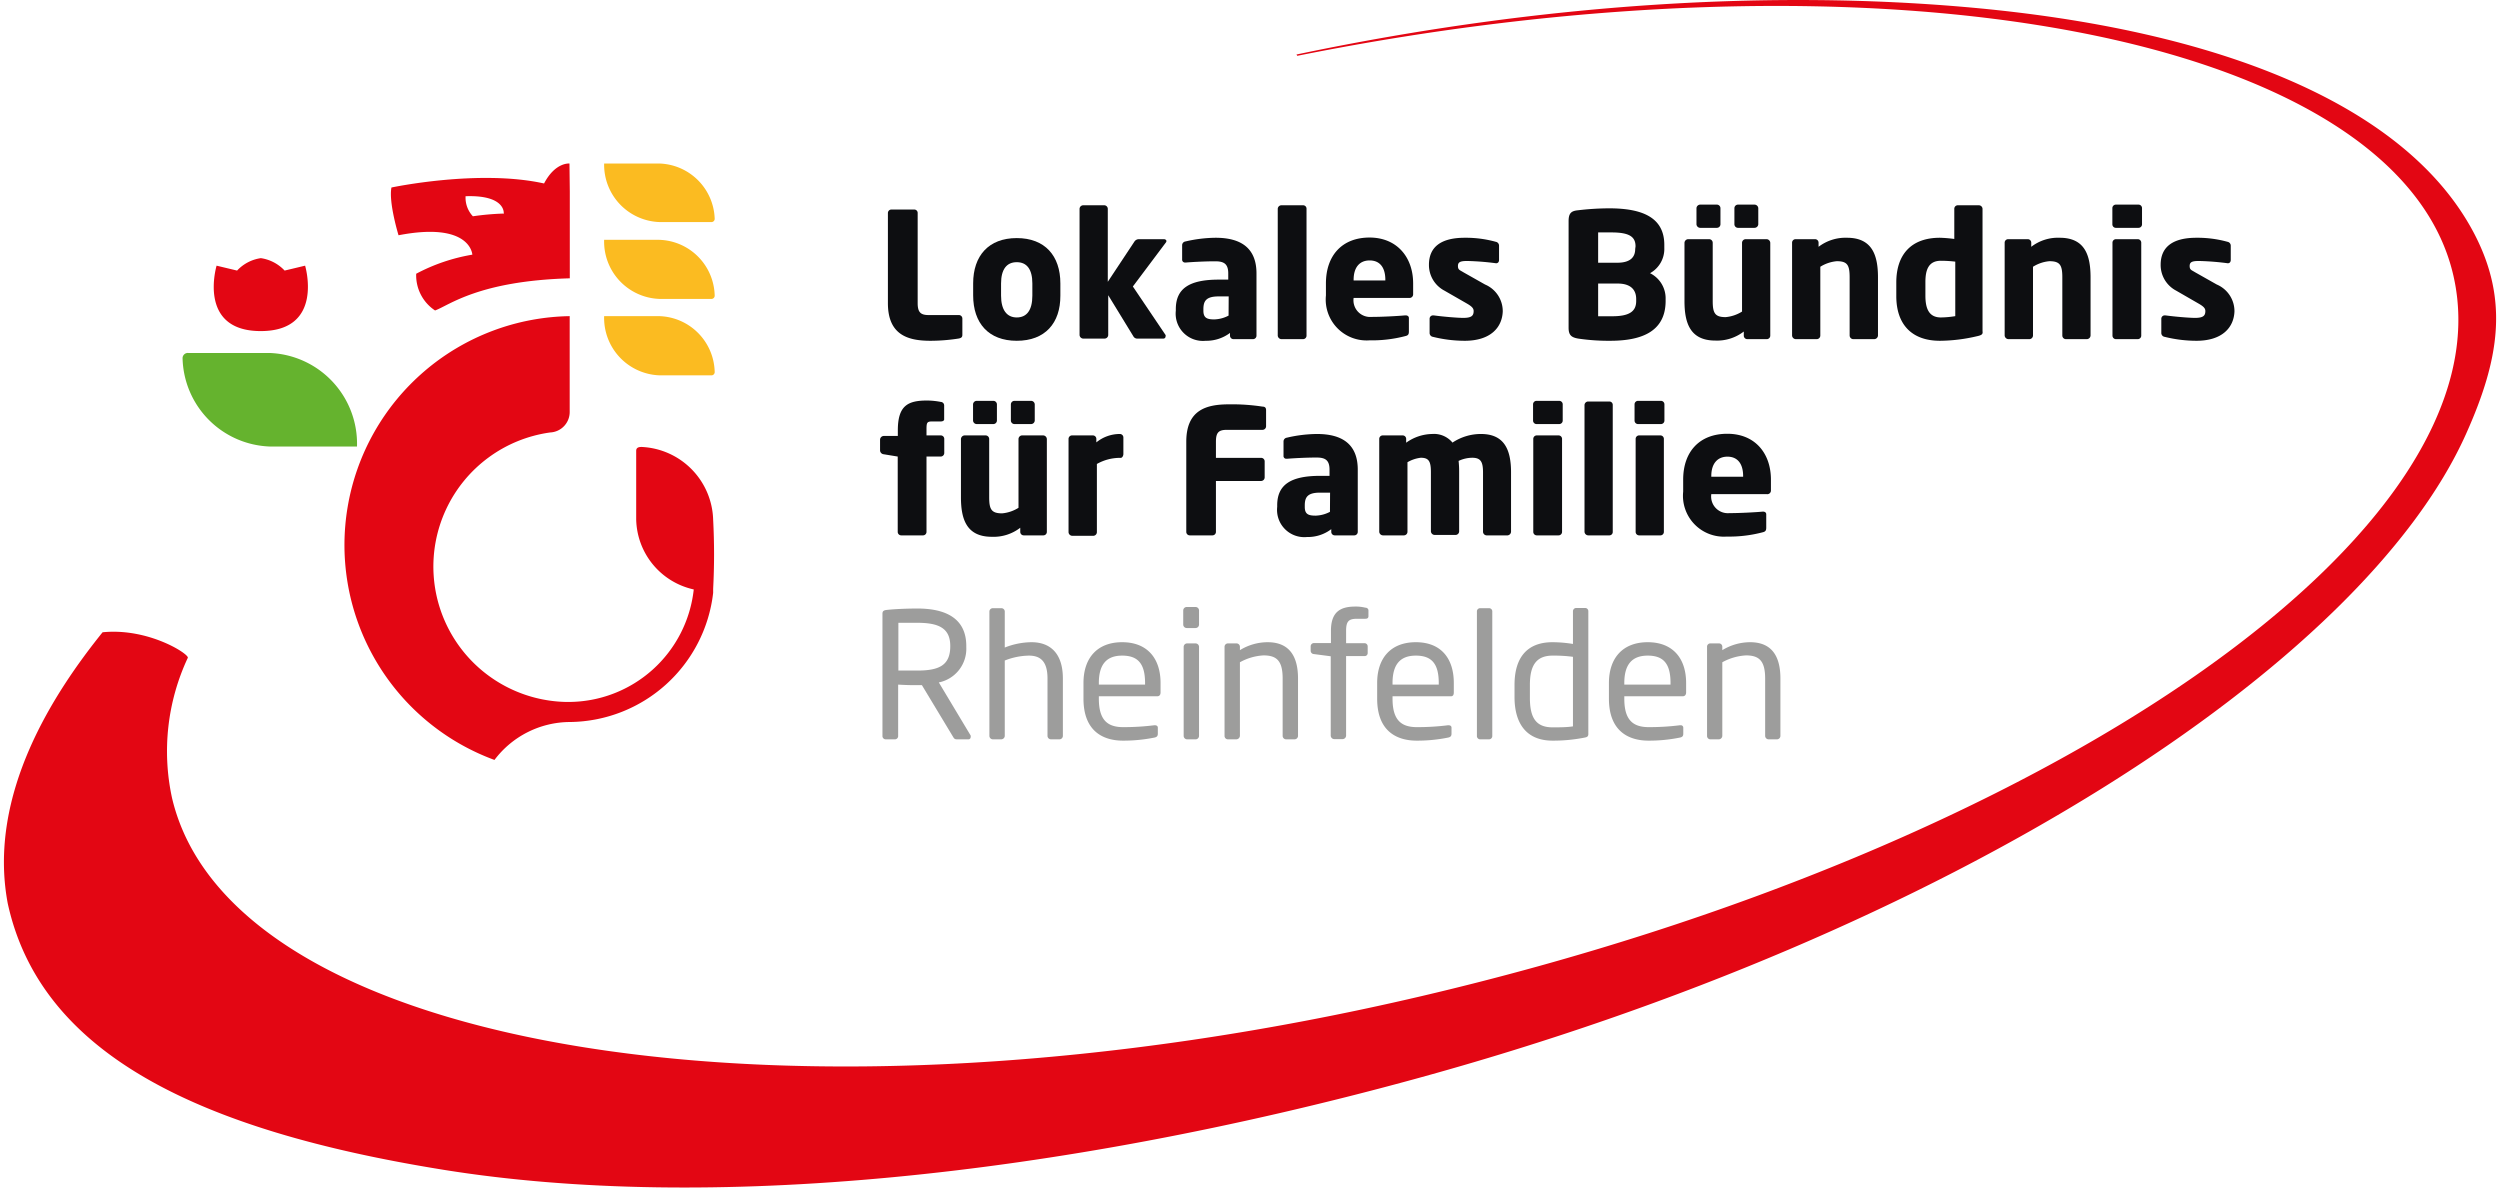 <?xml version="1.0"?>
<svg xmlns="http://www.w3.org/2000/svg" id="Ebene_1" data-name="Ebene 1" viewBox="0 0 228.61 108.93" width="200" height="95"><defs><style>.cls-1,.cls-4{fill:#e30613;}.cls-2{fill:#65b32e;}.cls-3{fill:#fbbb21;}.cls-4{fill-rule:evenodd;}.cls-5{fill:#0d0e11;}.cls-6{fill:#9d9d9c;}</style></defs><title>Zeichenfl&#xE4;che 6</title><path class="cls-1" d="M58.51,41c-.17,0-.51,0-.51.35v6.28a6.72,6.72,0,0,0,5.28,6.44,11.57,11.57,0,0,1-11.5,10.32h-.2a12.42,12.42,0,0,1-1.47-24.72,1.88,1.88,0,0,0,1.79-1.94V29A21,21,0,0,0,45,69.71a8.71,8.71,0,0,1,6.95-3.48h0A13.37,13.37,0,0,0,65.06,54.38l0-.37a60.39,60.39,0,0,0,0-6.33A6.88,6.88,0,0,0,58.51,41Z"/><path class="cls-1" d="M23.56,30.37c5.86,0,4.07-6,4.07-6l-1.88.45a3.73,3.73,0,0,0-2.18-1.14h0a3.7,3.7,0,0,0-2.18,1.14l-1.88-.45S17.71,30.37,23.56,30.37Z"/><path class="cls-2" d="M24.4,32.38H16.93a.48.48,0,0,0-.54.51,8.3,8.3,0,0,0,8,8.07h8A8.33,8.33,0,0,0,24.4,32.38Z"/><path class="cls-1" d="M51.88,15s-1.3-.14-2.33,1.83c-6-1.33-14,.37-14,.37-.27,1.38.65,4.38.65,4.38,6.63-1.28,6.77,1.78,6.77,1.78a16.94,16.94,0,0,0-5.15,1.75,3.86,3.86,0,0,0,1.73,3.37c1.31-.48,4-2.71,12.36-2.95v-7.3h0v-.66h0Zm-6,4.59a24.16,24.16,0,0,0-2.86.25A2.49,2.49,0,0,1,42.35,18C46,17.87,45.85,19.54,45.85,19.54Z"/><path class="cls-3" d="M60.13,29H55.06a5.27,5.27,0,0,0,5.08,5.43h4.72a.3.3,0,0,0,.34-.32A5.24,5.24,0,0,0,60.13,29Z"/><path class="cls-3" d="M60.13,22H55.06a5.26,5.26,0,0,0,5.08,5.42h4.72a.3.3,0,0,0,.34-.32A5.24,5.24,0,0,0,60.13,22Z"/><path class="cls-3" d="M60.14,20.37h4.72a.3.3,0,0,0,.34-.32A5.24,5.24,0,0,0,60.13,15H55.06A5.26,5.26,0,0,0,60.14,20.37Z"/><path class="cls-4" d="M226.65,21.52C220.6,9.81,203.58,2.69,179.85.64,162.5-.86,141.61.16,118.57,5l.07.12C172.6-5.69,219.7,3.3,224.7,25.31c5.32,23.38-37.18,52.58-94.64,66.06S20.88,96.49,15.42,73.19a20.21,20.21,0,0,1,1.45-12.85C17,60,13.25,57.57,9.05,58,4.69,63.42-1.54,72.78.35,82.86c3,13.78,17.42,20.82,40,24.45,24.14,3.87,56,.7,88.92-8.29,49.1-13.4,87.1-38,96.59-59.23C228.93,32.94,229.76,27.55,226.65,21.52Z"/><path class="cls-5" d="M87.6,31.05a16.78,16.78,0,0,1-2.61.21c-2.06,0-3.9-.53-3.9-3.45V19.54a.32.32,0,0,1,.32-.32h2.1a.31.31,0,0,1,.31.32v8.27c0,.84.28,1.09,1,1.09H87.6a.32.32,0,0,1,.32.32v1.49C87.92,30.92,87.83,31,87.6,31.05Z"/><path class="cls-5" d="M92.91,31.26c-2.59,0-4-1.62-4-4.17V26c0-2.54,1.42-4.16,4-4.16s4,1.62,4,4.16v1.12C96.92,29.64,95.51,31.26,92.91,31.26ZM94.34,26c0-1.29-.5-1.95-1.43-1.95s-1.44.66-1.44,1.95v1.12c0,1.3.52,2,1.44,2s1.43-.67,1.43-2Z"/><path class="cls-5" d="M106.56,22.28l-3,4,3,4.45a.17.17,0,0,1,0,.12.2.2,0,0,1-.21.21H104a.41.41,0,0,1-.4-.22l-2.3-3.76v3.65a.34.34,0,0,1-.32.33H99a.35.35,0,0,1-.33-.33V19.15a.34.34,0,0,1,.33-.32h1.94a.33.33,0,0,1,.32.32v6.7l2.43-3.67a.49.49,0,0,1,.42-.24h2.29c.14,0,.24.08.24.18A.3.3,0,0,1,106.56,22.28Z"/><path class="cls-5" d="M114.58,31.11h-1.79a.32.32,0,0,1-.32-.32v-.25a3.61,3.61,0,0,1-2.23.72,2.5,2.5,0,0,1-2.74-2.76v-.14c0-1.87,1.2-2.71,3.94-2.71h.87v-.57c0-.92-.45-1.11-1.2-1.11-1,0-2.17.07-2.66.11h-.08a.26.26,0,0,1-.29-.28V22.5a.35.35,0,0,1,.3-.35,12.61,12.61,0,0,1,2.77-.34c2.31,0,3.75.93,3.75,3.27v5.71A.32.32,0,0,1,114.58,31.11Zm-2.23-3.92h-.91c-1.12,0-1.41.38-1.41,1.17v.14c0,.67.34.8,1,.8a3,3,0,0,0,1.31-.35Z"/><path class="cls-5" d="M119.18,31.11h-2a.35.35,0,0,1-.33-.33V19.15a.34.34,0,0,1,.33-.32h2a.31.31,0,0,1,.31.32V30.78A.32.32,0,0,1,119.18,31.11Z"/><path class="cls-5" d="M128.91,27.33h-5.1v0a1.53,1.53,0,0,0,1.65,1.74c1,0,2.43-.08,3.07-.14h.05c.17,0,.3.08.3.25v1.22c0,.26-.06.37-.33.43a12.09,12.09,0,0,1-3.28.39,3.75,3.75,0,0,1-4-4.12V26c0-2.58,1.5-4.21,4-4.21s4,1.79,4,4.21V27A.33.33,0,0,1,128.91,27.33Zm-2.19-1.66c0-1.18-.54-1.78-1.44-1.78s-1.47.61-1.47,1.78v.06h2.91Z"/><path class="cls-5" d="M134,31.26a12.14,12.14,0,0,1-2.91-.36.36.36,0,0,1-.31-.36v-1.3a.31.31,0,0,1,.31-.31h.06c.87.12,2.21.23,2.72.23.77,0,.95-.21.95-.63,0-.24-.15-.41-.59-.67l-2.09-1.2a2.65,2.65,0,0,1-1.42-2.37c0-1.61,1.07-2.48,3.28-2.48a10.27,10.27,0,0,1,2.85.37.36.36,0,0,1,.3.37v1.29c0,.2-.11.31-.27.31h0a24,24,0,0,0-2.65-.21c-.63,0-.85.1-.85.46s.17.37.49.57l2,1.13a2.66,2.66,0,0,1,1.62,2.47C137.43,30.07,136.34,31.26,134,31.26Z"/><path class="cls-5" d="M147.34,31.26a19,19,0,0,1-2.92-.2c-.64-.11-.89-.32-.89-1V20.29c0-.72.23-.94.85-1a24.72,24.72,0,0,1,2.87-.18c3,0,5.06.81,5.06,3.35v.29A2.54,2.54,0,0,1,151,25.06a2.57,2.57,0,0,1,1.43,2.37v.24C152.39,30.49,150.11,31.26,147.34,31.26Zm2.33-8.66c0-.88-.56-1.28-2.21-1.28h-1.22V24.1H148c1.27,0,1.64-.58,1.64-1.26Zm.06,4.83c0-.77-.42-1.42-1.7-1.42h-1.79v3h1.31c1.65,0,2.18-.51,2.18-1.4Z"/><path class="cls-5" d="M161.71,31.11h-1.79a.32.32,0,0,1-.32-.32v-.38a4,4,0,0,1-2.61.83c-2.32,0-2.83-1.62-2.83-3.63V22.28a.35.35,0,0,1,.34-.34h1.93a.33.33,0,0,1,.32.34v5.33c0,1.12.21,1.48,1.19,1.48a3.39,3.39,0,0,0,1.5-.51v-6.3a.34.34,0,0,1,.32-.34h1.94a.35.35,0,0,1,.33.34v8.51A.32.32,0,0,1,161.71,31.11ZM157.12,20.9h-1.5a.35.35,0,0,1-.36-.32V19.09a.35.35,0,0,1,.36-.32h1.5a.33.33,0,0,1,.34.32v1.49A.33.33,0,0,1,157.12,20.9Zm3.46,0h-1.51a.33.33,0,0,1-.33-.32V19.09a.33.33,0,0,1,.33-.32h1.51a.35.35,0,0,1,.35.32v1.49A.35.35,0,0,1,160.58,20.9Z"/><path class="cls-5" d="M171.57,31.11h-1.94a.34.34,0,0,1-.32-.33V25.45c0-1.13-.2-1.49-1.18-1.49a3.42,3.42,0,0,0-1.51.51v6.31a.33.33,0,0,1-.32.33h-1.93a.35.35,0,0,1-.34-.33V22.26a.32.32,0,0,1,.32-.32h1.79a.32.32,0,0,1,.32.32v.38a4.07,4.07,0,0,1,2.61-.83c2.32,0,2.84,1.62,2.84,3.64v5.33A.35.35,0,0,1,171.57,31.11Z"/><path class="cls-5" d="M181,30.84a15.19,15.19,0,0,1-3.41.42c-2.59,0-4-1.51-4-4.1V25.91c0-2.51,1.32-4.1,4-4.1a12.27,12.27,0,0,1,1.32.11V19.15a.32.32,0,0,1,.32-.32h1.93a.34.34,0,0,1,.34.32V30.38C181.54,30.63,181.47,30.74,181,30.84ZM179,24a11.69,11.69,0,0,0-1.32-.08c-1.13,0-1.42.83-1.42,1.95v1.25c0,1.13.29,2,1.42,2A8.67,8.67,0,0,0,179,29Z"/><path class="cls-5" d="M191.07,31.11h-1.93a.33.33,0,0,1-.32-.33V25.45c0-1.13-.21-1.49-1.19-1.49a3.39,3.39,0,0,0-1.5.51v6.31a.34.34,0,0,1-.32.33h-1.94a.36.36,0,0,1-.34-.33V22.26a.32.32,0,0,1,.33-.32h1.79a.32.32,0,0,1,.32.32v.38a4,4,0,0,1,2.61-.83c2.32,0,2.83,1.62,2.83,3.64v5.33A.35.35,0,0,1,191.07,31.11Z"/><path class="cls-5" d="M195.81,20.9h-2.08a.32.32,0,0,1-.32-.32V19.09a.32.32,0,0,1,.32-.32h2.08a.32.32,0,0,1,.32.32v1.49A.32.32,0,0,1,195.81,20.9Zm-.07,10.21h-2a.32.32,0,0,1-.32-.32V22.26a.32.32,0,0,1,.32-.32h2a.32.32,0,0,1,.32.32v8.53A.32.32,0,0,1,195.74,31.11Z"/><path class="cls-5" d="M201.12,31.26a12.14,12.14,0,0,1-2.91-.36.36.36,0,0,1-.31-.36v-1.3a.31.31,0,0,1,.31-.31h.06c.87.12,2.21.23,2.72.23.77,0,.95-.21.95-.63,0-.24-.15-.41-.6-.67l-2.08-1.2a2.65,2.65,0,0,1-1.42-2.37c0-1.61,1.07-2.48,3.28-2.48a10.33,10.33,0,0,1,2.85.37.36.36,0,0,1,.3.37v1.29c0,.2-.11.31-.27.31H204a24,24,0,0,0-2.65-.21c-.63,0-.85.1-.85.46s.17.37.49.57l2,1.13a2.66,2.66,0,0,1,1.62,2.47C204.55,30.07,203.46,31.26,201.12,31.26Z"/><path class="cls-5" d="M85.94,38.66h-.79c-.48,0-.52.11-.52.75v.53h1.31a.32.32,0,0,1,.32.32v1.3a.33.33,0,0,1-.32.32H84.63v6.91a.32.32,0,0,1-.32.32h-2a.32.32,0,0,1-.32-.32V41.88l-1.28-.21a.37.37,0,0,1-.34-.34v-1a.35.35,0,0,1,.34-.34H82v-.51c0-2.28.92-2.74,2.69-2.74a6.91,6.91,0,0,1,1.26.13.32.32,0,0,1,.3.32v1.25C86.27,38.56,86.15,38.66,85.94,38.66Z"/><path class="cls-5" d="M95.35,49.11h-1.8a.32.32,0,0,1-.32-.32v-.38a4,4,0,0,1-2.61.83c-2.32,0-2.83-1.62-2.83-3.63V40.28a.35.35,0,0,1,.34-.34h1.93a.33.33,0,0,1,.32.34v5.33c0,1.12.21,1.48,1.19,1.48a3.39,3.39,0,0,0,1.5-.51v-6.3a.34.34,0,0,1,.32-.34h1.94a.35.35,0,0,1,.34.34v8.51A.32.32,0,0,1,95.35,49.11ZM90.75,38.9h-1.5a.34.34,0,0,1-.35-.32V37.09a.34.34,0,0,1,.35-.32h1.5a.33.33,0,0,1,.34.32v1.49A.33.33,0,0,1,90.75,38.9Zm3.46,0h-1.5a.33.33,0,0,1-.34-.32V37.09a.33.33,0,0,1,.34-.32h1.5a.34.34,0,0,1,.35.32v1.49A.34.34,0,0,1,94.21,38.9Z"/><path class="cls-5" d="M102.45,42h-.13a4.3,4.3,0,0,0-2.06.56v6.26a.34.34,0,0,1-.32.33H98a.35.35,0,0,1-.34-.33V40.26a.32.32,0,0,1,.32-.32h1.91a.32.32,0,0,1,.32.32v.32a3.4,3.4,0,0,1,2.16-.77.32.32,0,0,1,.32.32v1.52C102.69,41.8,102.59,42,102.45,42Z"/><path class="cls-5" d="M115.43,39.43h-3.25c-.76,0-1,.25-1,1.09V42h4.15a.32.32,0,0,1,.32.32V43.8a.33.33,0,0,1-.32.32h-4.15v4.67a.32.32,0,0,1-.32.32h-2.08a.32.32,0,0,1-.32-.32V40.52c0-2.92,1.84-3.43,3.91-3.43a18.54,18.54,0,0,1,3.09.21c.22,0,.32.11.32.32v1.49A.33.33,0,0,1,115.43,39.43Z"/><path class="cls-5" d="M123.87,49.11h-1.79a.32.32,0,0,1-.32-.32v-.25a3.55,3.55,0,0,1-2.22.72,2.5,2.5,0,0,1-2.74-2.76v-.14c0-1.87,1.2-2.71,3.94-2.71h.86v-.57c0-.92-.45-1.11-1.2-1.11-1,0-2.16.07-2.66.11h-.08a.25.25,0,0,1-.28-.28V40.5a.35.35,0,0,1,.3-.35,12.45,12.45,0,0,1,2.77-.34c2.3,0,3.74.93,3.74,3.27v5.71A.32.32,0,0,1,123.87,49.11Zm-2.22-3.92h-.91c-1.12,0-1.41.38-1.41,1.17v.14c0,.67.33.8,1,.8a3,3,0,0,0,1.31-.35Z"/><path class="cls-5" d="M137.94,49.11H136a.34.34,0,0,1-.32-.33V43.32c0-1-.24-1.33-1-1.33a3,3,0,0,0-1.24.29,8.73,8.73,0,0,1,.05,1v5.46a.33.33,0,0,1-.32.33h-1.93a.35.35,0,0,1-.34-.33V43.32c0-1-.19-1.33-.93-1.33a3.14,3.14,0,0,0-1.22.41v6.38a.33.33,0,0,1-.32.33h-1.93a.35.35,0,0,1-.34-.33V40.26a.32.32,0,0,1,.32-.32h1.83a.32.32,0,0,1,.32.32v.35a4.19,4.19,0,0,1,2.37-.8,2.21,2.21,0,0,1,1.88.79,4.7,4.7,0,0,1,2.61-.79c2.12,0,2.76,1.41,2.76,3.51v5.46A.35.35,0,0,1,137.94,49.11Z"/><path class="cls-5" d="M142.67,38.9h-2.08a.32.32,0,0,1-.32-.32V37.09a.32.32,0,0,1,.32-.32h2.08a.32.32,0,0,1,.32.32v1.49A.32.32,0,0,1,142.67,38.9Zm-.06,10.21h-2a.32.32,0,0,1-.32-.32V40.26a.32.32,0,0,1,.32-.32h2a.32.32,0,0,1,.32.32v8.53A.32.32,0,0,1,142.61,49.11Z"/><path class="cls-5" d="M147.28,49.11h-1.95a.35.35,0,0,1-.34-.33V37.15a.34.34,0,0,1,.34-.32h1.95a.31.31,0,0,1,.3.32V48.78A.31.31,0,0,1,147.28,49.11Z"/><path class="cls-5" d="M152,38.9H149.9a.32.32,0,0,1-.32-.32V37.09a.32.32,0,0,1,.32-.32H152a.32.32,0,0,1,.32.32v1.49A.32.32,0,0,1,152,38.9Zm-.06,10.21H150a.32.32,0,0,1-.32-.32V40.26a.32.32,0,0,1,.32-.32h1.95a.32.32,0,0,1,.32.32v8.53A.32.32,0,0,1,151.92,49.11Z"/><path class="cls-5" d="M161.73,45.33h-5.11v0a1.53,1.53,0,0,0,1.65,1.74c1,0,2.44-.08,3.08-.14h0c.18,0,.31.08.31.25v1.22c0,.26-.07.37-.34.43a12,12,0,0,1-3.28.39,3.75,3.75,0,0,1-4-4.12V44c0-2.58,1.51-4.21,4.05-4.21s4,1.79,4,4.21V45A.33.33,0,0,1,161.73,45.33Zm-2.19-1.66c0-1.18-.55-1.78-1.44-1.78s-1.48.61-1.48,1.78v.06h2.92Z"/><path class="cls-6" d="M88.49,67.82h-1c-.19,0-.29,0-.41-.21l-2.87-4.76h-.42c-.52,0-.91,0-1.76-.05v4.7a.3.3,0,0,1-.28.32h-.87a.3.3,0,0,1-.29-.32V56.3c0-.23.1-.32.39-.35.68-.08,1.89-.13,2.81-.13,2.53,0,4.49.85,4.49,3.44v.11a3.15,3.15,0,0,1-2.52,3.23l2.92,4.87a.27.27,0,0,1,0,.14A.2.2,0,0,1,88.49,67.82Zm-1.68-8.56c0-1.6-1-2.13-3-2.13-.49,0-1.37,0-1.76,0v4.38l1.76,0c2,0,3-.5,3-2.23Z"/><path class="cls-6" d="M96.82,67.82h-.77a.32.32,0,0,1-.32-.32V62.24c0-1.6-.67-2.1-1.71-2.1a6.24,6.24,0,0,0-2.21.45V67.5a.33.33,0,0,1-.32.32h-.78a.32.32,0,0,1-.31-.32V56.11a.31.31,0,0,1,.31-.32h.8a.31.31,0,0,1,.3.32V59.4a6.8,6.8,0,0,1,2.45-.49c1.7,0,2.88,1,2.88,3.33V67.5A.32.32,0,0,1,96.82,67.82Z"/><path class="cls-6" d="M105.8,63.87h-5.36v.22c0,1.91.75,2.61,2.22,2.61a22.4,22.4,0,0,0,2.85-.17h.08c.13,0,.26.06.26.22v.54c0,.21-.07.32-.32.37a14.33,14.33,0,0,1-2.87.28c-1.84,0-3.63-.87-3.63-3.85V62.65c0-2.29,1.26-3.74,3.55-3.74s3.52,1.47,3.52,3.74v.87C106.1,63.73,106,63.87,105.8,63.87Zm-1.12-1.22c0-1.81-.69-2.51-2.1-2.51s-2.14.78-2.14,2.51v.15h4.24Z"/><path class="cls-6" d="M109.31,57.61h-.81a.32.32,0,0,1-.32-.32V56a.32.32,0,0,1,.32-.32h.81a.32.32,0,0,1,.32.32v1.28A.32.32,0,0,1,109.31,57.61Zm0,10.21h-.77a.32.32,0,0,1-.32-.32V59.34a.32.32,0,0,1,.32-.32h.77a.32.32,0,0,1,.32.32V67.5A.32.32,0,0,1,109.28,67.82Z"/><path class="cls-6" d="M118.39,67.82h-.77a.32.32,0,0,1-.32-.32V62.24c0-1.62-.54-2.12-1.76-2.12a5,5,0,0,0-2.16.63V67.5a.34.34,0,0,1-.32.32h-.79a.31.31,0,0,1-.3-.32V59.34a.31.31,0,0,1,.3-.32h.8a.31.31,0,0,1,.31.32v.3a4.86,4.86,0,0,1,2.54-.73c1.92,0,2.79,1.2,2.79,3.33V67.5A.32.32,0,0,1,118.39,67.82Z"/><path class="cls-6" d="M124.88,56.76h-.76c-.76,0-1,.23-1,1.11V59h1.68a.29.29,0,0,1,.3.29v.62a.27.27,0,0,1-.3.27h-1.68v7.3a.33.33,0,0,1-.31.32h-.78a.33.33,0,0,1-.32-.32V60.2L120.18,60a.31.31,0,0,1-.31-.29v-.43a.3.3,0,0,1,.31-.29h1.55V57.87c0-1.72.83-2.23,2.24-2.23a3.59,3.59,0,0,1,.9.1c.17,0,.3.11.3.25v.53C125.17,56.7,125.06,56.76,124.88,56.76Z"/><path class="cls-6" d="M132.74,63.87h-5.36v.22c0,1.91.75,2.61,2.22,2.61a22.29,22.29,0,0,0,2.85-.17h.08c.13,0,.26.06.26.22v.54c0,.21-.07.32-.32.37a14.18,14.18,0,0,1-2.87.28c-1.84,0-3.63-.87-3.63-3.85V62.65c0-2.29,1.26-3.74,3.55-3.74S133,60.38,133,62.65v.87C133,63.73,132.93,63.87,132.74,63.87Zm-1.12-1.22c0-1.81-.69-2.51-2.1-2.51s-2.14.78-2.14,2.51v.15h4.24Z"/><path class="cls-6" d="M136.24,67.82h-.83a.3.3,0,0,1-.29-.32V56.09a.29.29,0,0,1,.29-.3h.83a.29.29,0,0,1,.29.3V67.5A.3.3,0,0,1,136.24,67.82Z"/><path class="cls-6" d="M145,67.66a14.78,14.78,0,0,1-2.94.28c-2.39,0-3.49-1.56-3.49-4V62.83c0-2.51,1.15-3.92,3.49-3.92a11.9,11.9,0,0,1,1.87.16v-3a.3.3,0,0,1,.3-.3h.82a.29.29,0,0,1,.29.3v11.2C145.35,67.5,145.3,67.61,145,67.66Zm-1.07-7.41a13.21,13.21,0,0,0-1.87-.11c-1.57,0-2.08,1-2.08,2.69V64c0,1.75.49,2.72,2.08,2.72.54,0,1.33,0,1.87-.09Z"/><path class="cls-6" d="M154,63.87h-5.36v.22c0,1.91.75,2.61,2.23,2.61a22.4,22.4,0,0,0,2.85-.17h.08a.22.22,0,0,1,.25.22v.54c0,.21-.06.32-.32.37a14.15,14.15,0,0,1-2.86.28c-1.84,0-3.64-.87-3.64-3.85V62.65c0-2.29,1.27-3.74,3.56-3.74s3.52,1.47,3.52,3.74v.87C154.31,63.73,154.2,63.87,154,63.87Zm-1.12-1.22c0-1.81-.68-2.51-2.09-2.51s-2.15.78-2.15,2.51v.15h4.24Z"/><path class="cls-6" d="M162.64,67.82h-.76a.32.32,0,0,1-.32-.32V62.24c0-1.62-.55-2.12-1.76-2.12a5.08,5.08,0,0,0-2.17.63V67.5a.33.33,0,0,1-.32.32h-.78a.31.31,0,0,1-.3-.32V59.34a.3.3,0,0,1,.3-.32h.8a.3.3,0,0,1,.3.32v.3a4.9,4.9,0,0,1,2.55-.73c1.92,0,2.78,1.2,2.78,3.33V67.5A.32.32,0,0,1,162.64,67.82Z"/></svg>
